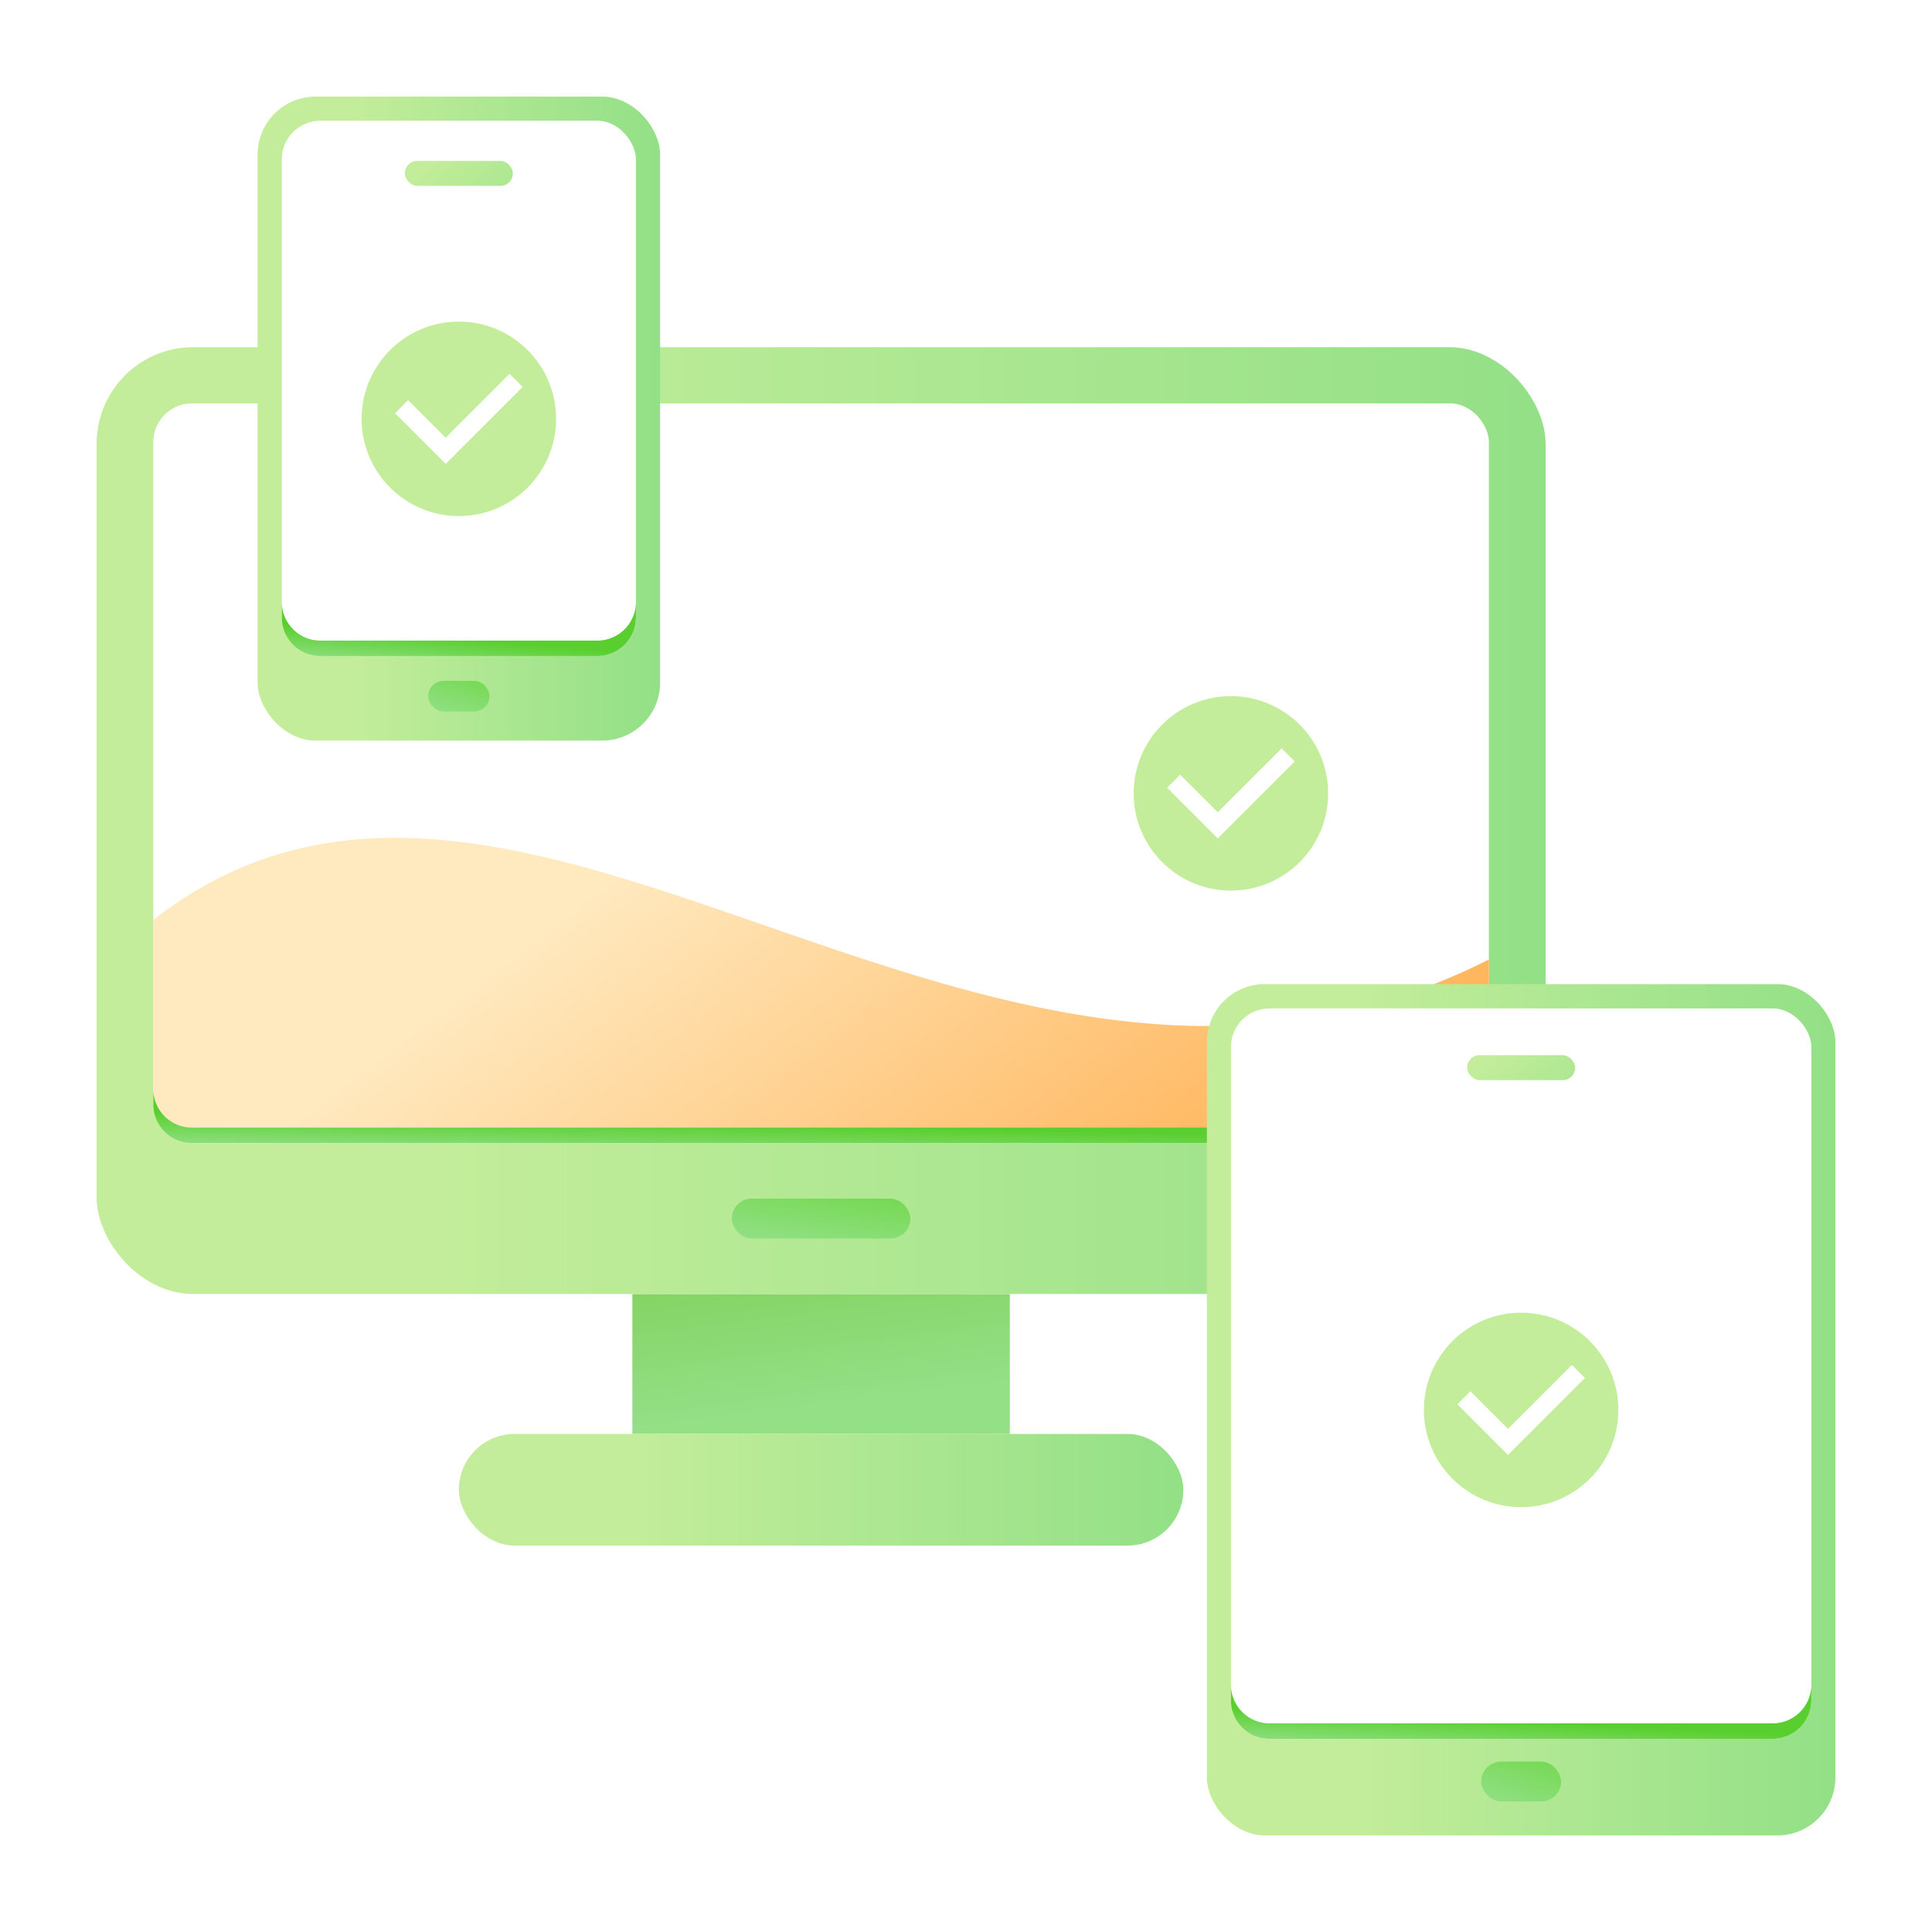 <svg xmlns="http://www.w3.org/2000/svg" width="200" height="200" fill="none"><path fill="#fff" d="M0 0h200v200H0z"/><path fill="url(#a)" d="M65.462 133.955h39.075v14.486H65.462z"/><rect width="75" height="11.559" x="47.5" y="148.44" fill="url(#b)" rx="5.78"/><rect width="150" height="98.014" x="10" y="35.94" fill="url(#c)" rx="10"/><rect width="138.258" height="76.575" x="15.871" y="41.759" fill="#fff" rx="4"/><rect width="41.667" height="66.667" x="26.667" y="10" fill="url(#d)" rx="6"/><rect width="36.662" height="55.417" x="29.169" y="12.495" fill="#fff" rx="4"/><circle cx="47.501" cy="43.358" r="10.066" fill="#C3ED9A"/><path fill="#fff" fill-rule="evenodd" d="m52.753 38.701 1.35 1.351-7.962 7.963-.002-.002-5.24-5.24 1.35-1.35 3.891 3.891 6.613-6.613Z" clip-rule="evenodd"/><path fill="url(#e)" fill-rule="evenodd" d="M154.129 114.344a4 4 0 0 1-4 3.989H19.87a4 4 0 0 1-4-4V95.22c19.014-14.777 40.315-7.39 63.33.593 23.404 8.117 48.581 16.849 74.929 3.516V114.344Z" clip-rule="evenodd"/><circle cx="127.424" cy="82.129" r="10.066" fill="#C3ED9A"/><path fill="#fff" fill-rule="evenodd" d="m132.677 77.472 1.35 1.351-7.963 7.963-.002-.002h-.001l-5.239-5.24 1.35-1.35 3.892 3.891 6.613-6.613Z" clip-rule="evenodd"/><rect width="11.183" height="2.584" x="41.908" y="16.655" fill="url(#f)" rx="1.292"/><rect width="18.48" height="4.127" x="75.76" y="124.08" fill="url(#g)" rx="2.063"/><path fill="url(#h)" fill-rule="evenodd" d="M154.13 112.732v1.601a4 4 0 0 1-4 4H19.871a4 4 0 0 1-4-4v-1.601a4 4 0 0 0 4 4H150.13a4 4 0 0 0 4-4Z" clip-rule="evenodd"/><rect width="65.065" height="88.125" x="124.935" y="101.875" fill="url(#i)" rx="6"/><rect width="60.084" height="75.61" x="127.425" y="104.39" fill="#fff" rx="4"/><circle cx="157.467" cy="145.956" r="10.066" fill="#C3ED9A"/><path fill="#fff" fill-rule="evenodd" d="m162.719 141.299 1.351 1.351-7.963 7.962-.002-.002-.001.001-5.239-5.24 1.35-1.351 3.892 3.892 6.612-6.613Z" clip-rule="evenodd"/><rect width="11.183" height="2.584" x="151.874" y="109.232" fill="url(#j)" rx="1.292"/><path fill="url(#k)" fill-rule="evenodd" d="M187.509 174.399V176a4 4 0 0 1-4 4h-52.083a4 4 0 0 1-4-4v-1.601a4 4 0 0 0 4 4h52.083a4 4 0 0 0 4-4Z" clip-rule="evenodd"/><path fill="url(#l)" fill-rule="evenodd" d="M65.831 62.313v1.6a4 4 0 0 1-4 4H33.172a4 4 0 0 1-4-4v-1.6a4 4 0 0 0 4 4h28.659a4 4 0 0 0 4-4Z" clip-rule="evenodd"/><rect width="8.268" height="4.127" x="153.333" y="182.359" fill="url(#m)" rx="2.063"/><rect width="6.345" height="3.167" x="44.327" y="70.48" fill="url(#n)" rx="1.583"/><defs><linearGradient id="h" x1="36.849" x2="36.772" y1="115.533" y2="119.115" gradientUnits="userSpaceOnUse"><stop stop-color="#59CF2F"/><stop offset=".995" stop-color="#93E087"/></linearGradient><linearGradient id="a" x1="20.679" x2="27.7" y1="98.367" y2="152.983" gradientUnits="userSpaceOnUse"><stop stop-color="#58B000"/><stop offset="1" stop-color="#93E087"/></linearGradient><linearGradient id="c" x1="45.648" x2="160" y1="35.94" y2="35.94" gradientUnits="userSpaceOnUse"><stop stop-color="#C3ED9A"/><stop offset="1" stop-color="#93E087"/></linearGradient><linearGradient id="d" x1="36.569" x2="68.334" y1="10" y2="10" gradientUnits="userSpaceOnUse"><stop stop-color="#C3ED9A"/><stop offset="1" stop-color="#93E087"/></linearGradient><linearGradient id="e" x1="158.531" x2="113.104" y1="113.044" y2="53.109" gradientUnits="userSpaceOnUse"><stop stop-color="#FFAC4A"/><stop offset="1" stop-color="#FFE9BF"/></linearGradient><linearGradient id="f" x1="44.566" x2="55.013" y1="16.655" y2="28.464" gradientUnits="userSpaceOnUse"><stop stop-color="#C3ED9A"/><stop offset="1" stop-color="#93E087"/></linearGradient><linearGradient id="g" x1="96.607" x2="95.573" y1="123.995" y2="131.198" gradientUnits="userSpaceOnUse"><stop stop-color="#73D84F"/><stop offset="1" stop-color="#93E087"/></linearGradient><linearGradient id="b" x1="65.324" x2="122.5" y1="148.44" y2="148.44" gradientUnits="userSpaceOnUse"><stop stop-color="#C3ED9A"/><stop offset="1" stop-color="#93E087"/></linearGradient><linearGradient id="i" x1="140.398" x2="190" y1="101.875" y2="101.875" gradientUnits="userSpaceOnUse"><stop stop-color="#C3ED9A"/><stop offset="1" stop-color="#93E087"/></linearGradient><linearGradient id="j" x1="154.532" x2="164.979" y1="109.232" y2="121.041" gradientUnits="userSpaceOnUse"><stop stop-color="#C3ED9A"/><stop offset="1" stop-color="#93E087"/></linearGradient><linearGradient id="k" x1="136.542" x2="136.366" y1="177.2" y2="180.774" gradientUnits="userSpaceOnUse"><stop stop-color="#59CF2F"/><stop offset=".995" stop-color="#93E087"/></linearGradient><linearGradient id="l" x1="34.734" x2="34.446" y1="65.112" y2="68.672" gradientUnits="userSpaceOnUse"><stop stop-color="#59CF2F"/><stop offset=".995" stop-color="#93E087"/></linearGradient><linearGradient id="m" x1="162.66" x2="160.522" y1="182.274" y2="188.94" gradientUnits="userSpaceOnUse"><stop stop-color="#73D84F"/><stop offset="1" stop-color="#93E087"/></linearGradient><linearGradient id="n" x1="51.485" x2="49.844" y1="70.415" y2="75.53" gradientUnits="userSpaceOnUse"><stop stop-color="#73D84F"/><stop offset="1" stop-color="#93E087"/></linearGradient></defs></svg>